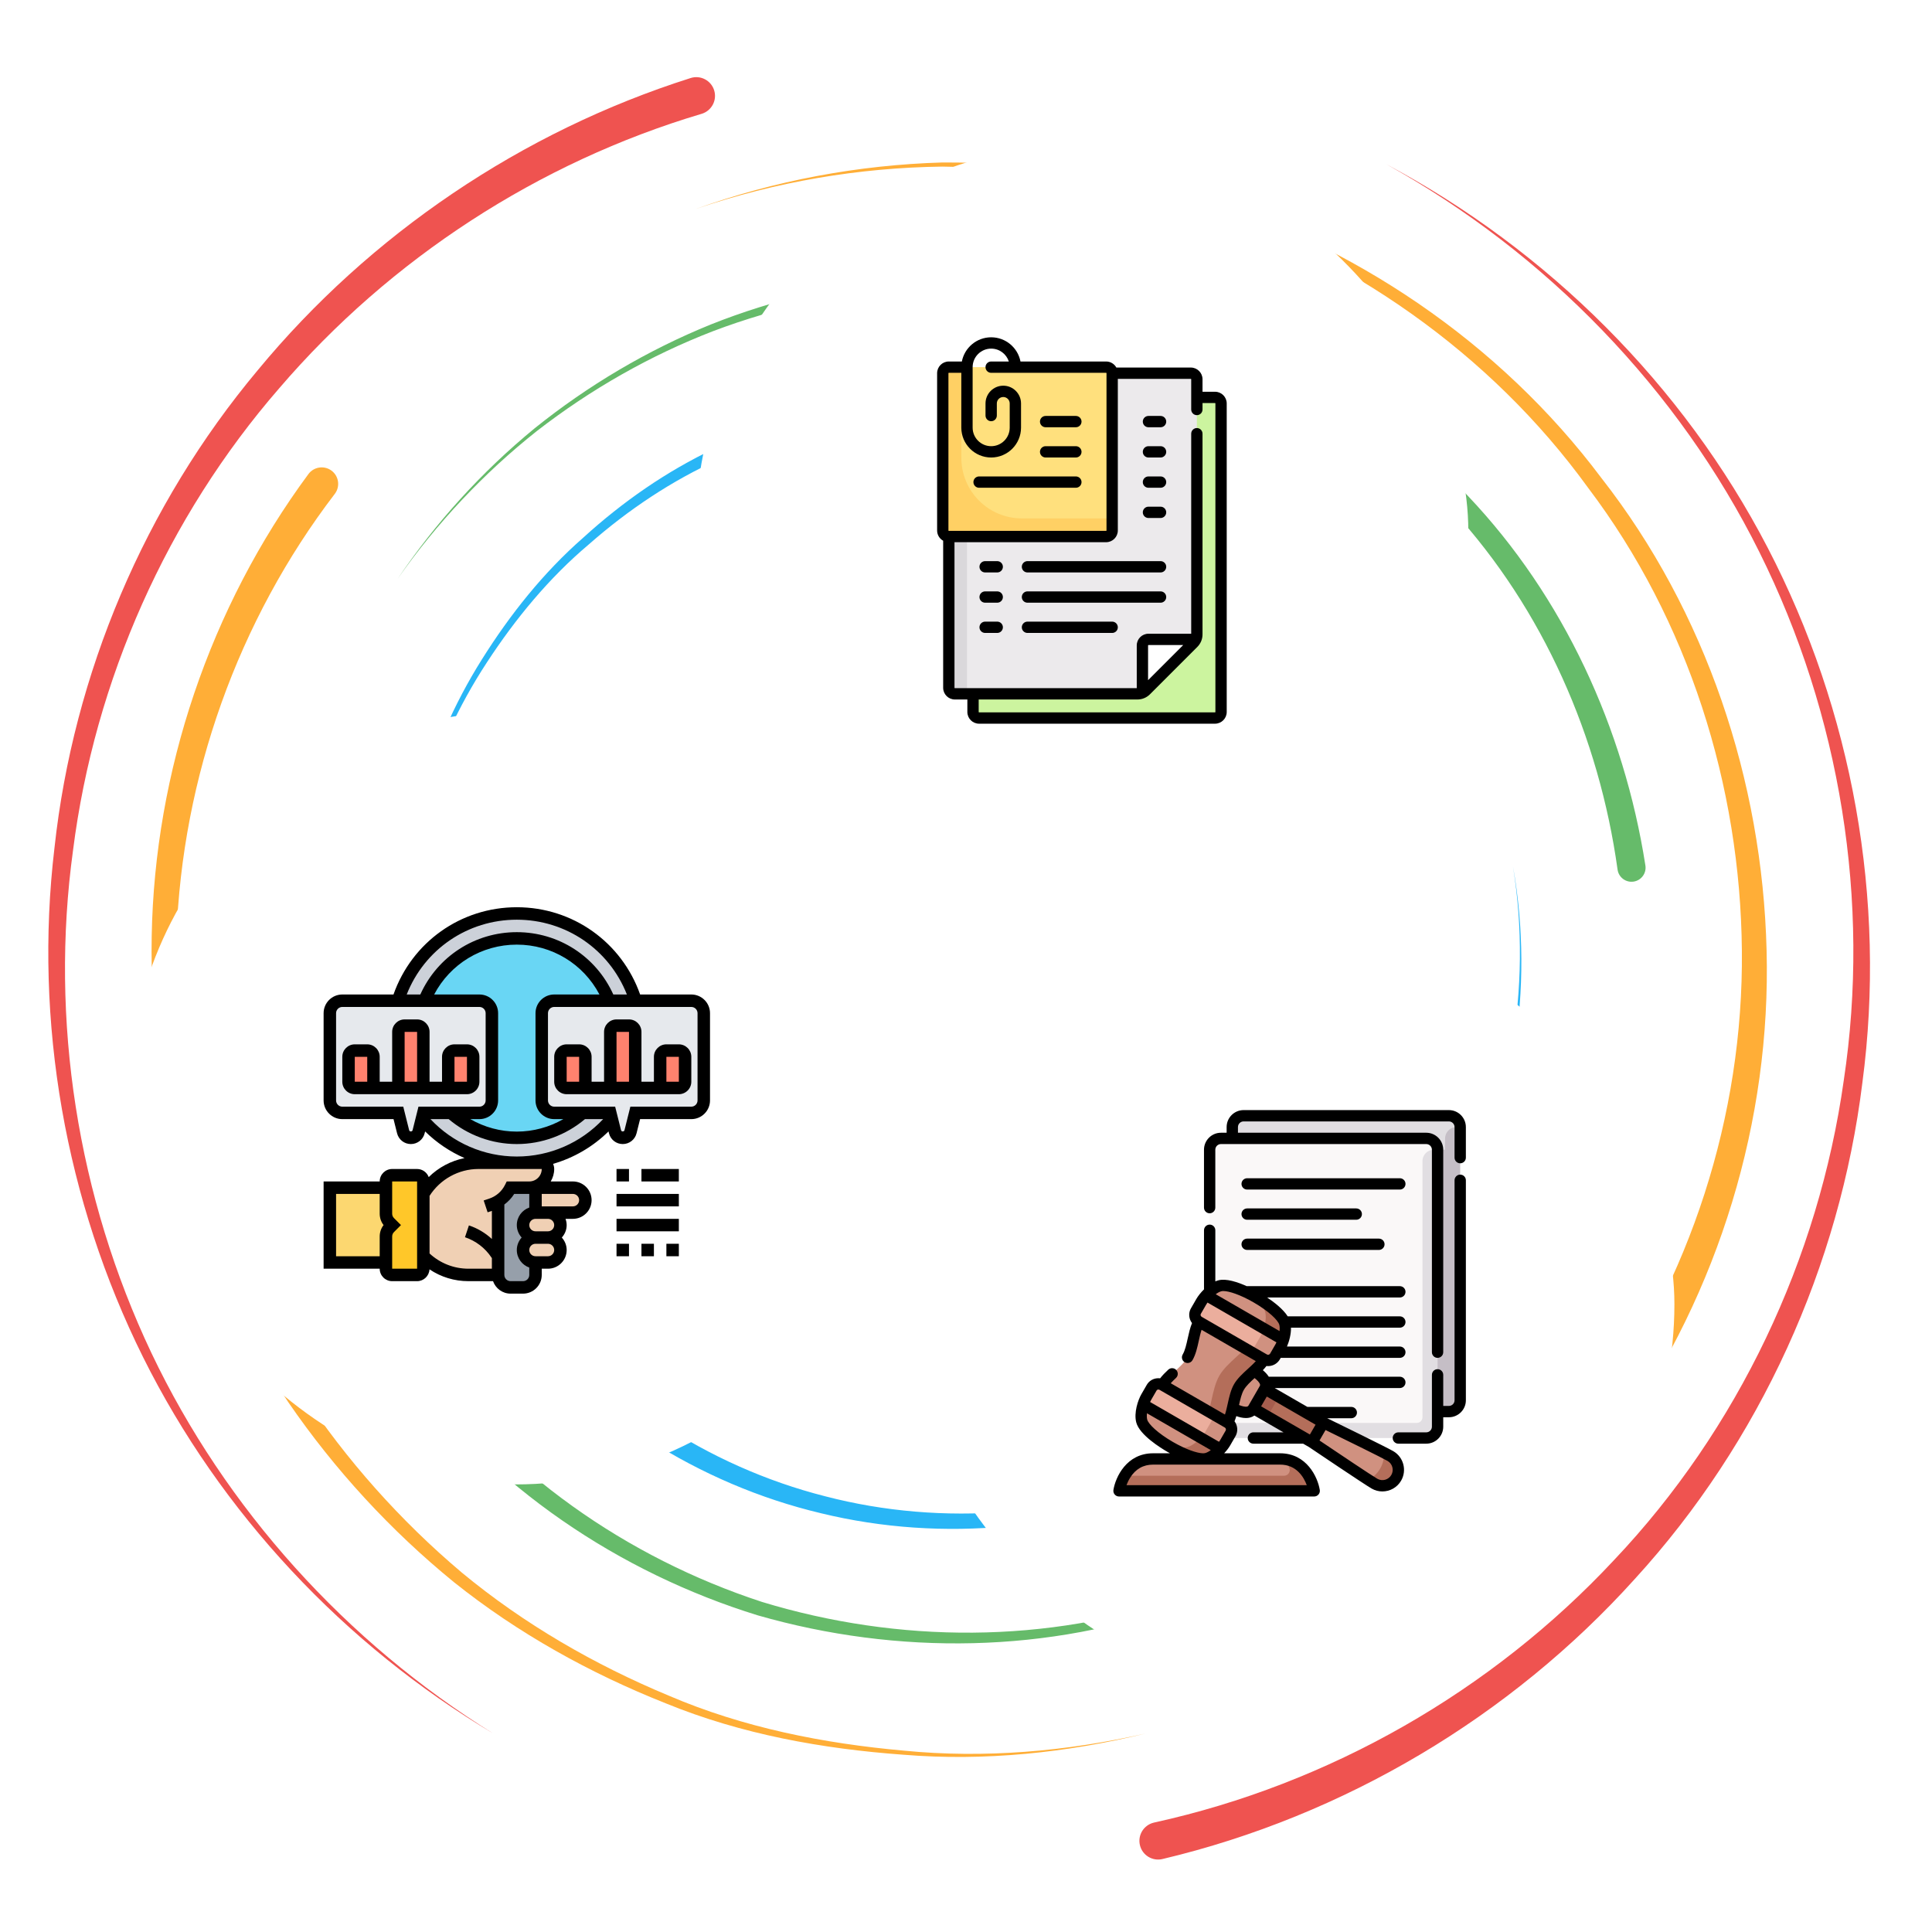 <?xml version="1.0" encoding="UTF-8"?> <svg xmlns="http://www.w3.org/2000/svg" width="400" height="400" viewBox="0 0 400 400" fill="none"><g clip-path="url(#clip0_3644_20136)"><path d="M145.239 23.574C111.536 33.592 80.815 53.548 57.817 80.376C34.635 107.068 19.591 140.8 15.123 176.032C10.291 211.235 16.047 247.858 31.346 280.115C46.693 312.381 71.653 339.998 102.148 358.918C71.32 340.558 45.698 313.284 29.609 280.962C13.562 248.649 7 211.574 11.276 175.558C15.187 139.508 29.96 104.594 53.373 76.634C76.583 48.54 108.028 27.238 142.986 16.157C145.026 15.506 147.206 16.639 147.851 18.675C148.502 20.722 147.37 22.894 145.325 23.548C145.312 23.548 145.26 23.566 145.239 23.574Z" fill="#EF5350"></path><path d="M238.978 377.334C275.142 369.391 308.782 350.214 334.173 322.993C359.79 295.954 376.535 260.675 381.735 223.665C387.316 186.652 381.019 147.954 364.261 114.303C347.511 80.61 320.102 52.342 287.048 34.022C320.407 51.769 348.482 79.668 365.988 113.418C383.501 147.126 390.618 186.313 385.584 224.178C380.918 262.05 364.386 298.584 338.454 326.925C312.759 355.436 278.254 375.974 240.676 384.894C238.592 385.389 236.504 384.108 236.009 382.024C235.511 379.941 236.803 377.85 238.886 377.355C238.899 377.347 238.956 377.342 238.978 377.334Z" fill="#EF5350"></path><path d="M69.311 102.256C49.306 128.418 37.683 160.918 36.532 193.996C35.366 227.086 44.485 260.459 62.54 288.428C71.712 302.298 82.874 314.834 95.613 325.589C108.472 336.235 123.068 344.66 138.478 351.074C153.874 357.68 170.514 360.97 187.144 362.451C203.842 364.1 220.777 362.615 237.144 358.918C220.842 362.889 203.889 364.678 187.084 363.3C170.345 362.094 153.512 359.074 137.852 352.662C122.176 346.448 107.24 338.168 93.998 327.584C80.874 316.881 69.298 304.308 59.688 290.31C40.777 262.086 30.777 227.985 31.407 193.844C32.012 159.724 43.452 125.779 63.842 98.168C64.957 96.644 67.092 96.313 68.616 97.425C70.139 98.54 70.47 100.675 69.355 102.198C69.35 102.212 69.318 102.251 69.311 102.256Z" fill="#FFAE37"></path><path d="M329.889 292.441C349.921 264.993 360.983 230.98 360.637 196.808C360.332 162.706 349.564 128.428 328.801 100.996C308.639 73.123 279.035 52.493 246.209 41.964C229.705 36.756 212.399 34.756 195.121 34.49C177.824 34.712 160.533 37.646 144.113 43.248C160.433 37.373 177.72 34.144 195.103 33.639C212.465 33.618 229.947 35.336 246.705 40.332C280.038 50.415 310.481 70.836 331.535 98.944C353.176 126.6 364.873 161.586 365.754 196.751C366.691 231.972 355.858 267.467 335.449 296.412C334.369 297.954 332.233 298.332 330.689 297.251C329.147 296.17 328.767 294.04 329.847 292.493C329.863 292.485 329.881 292.451 329.889 292.441Z" fill="#FFAE37"></path><path d="M61.002 198.743C61.098 213.344 63.267 227.915 67.616 241.881C71.869 255.902 78.957 268.956 87.473 280.852C104.483 304.829 129.786 322.511 157.76 331.66C185.928 340.246 216.926 340.41 244.973 330.553C273.119 321.118 297.816 302.042 314.856 277.62C298.223 302.316 273.741 321.925 245.455 331.925C217.278 342.342 185.819 342.746 156.905 334.446C128.189 325.584 101.921 307.889 83.957 283.448C74.973 271.334 67.426 257.941 62.78 243.474C58.02 229.066 55.52 213.948 55.176 198.743C55.142 197.134 56.419 195.8 58.028 195.766C59.634 195.727 60.97 197.003 61.002 198.612C61.002 198.623 61.002 198.631 61.002 198.644V198.743Z" fill="#66BB6A"></path><path d="M334.891 179.985C331.094 152.694 319.539 126.191 300.742 105.662C282.206 85.05 257.422 69.777 230.203 63.47C203.112 56.717 173.932 58.605 147.695 68.54C134.609 73.584 122.287 80.61 111.172 89.224C100.151 97.954 90.409 108.318 82.312 119.862C90.208 108.188 99.787 97.62 110.716 88.657C121.732 79.803 134.031 72.511 147.169 67.178C173.503 56.691 203.086 54.224 230.859 60.631C258.768 66.6 284.492 81.787 303.963 102.72C323.711 123.553 336.232 150.8 340.664 179.196C340.911 180.784 339.823 182.277 338.234 182.524C336.649 182.772 335.156 181.686 334.909 180.094C334.909 180.084 334.901 180.068 334.901 180.063L334.891 179.985Z" fill="#66BB6A"></path><path d="M109.005 269.034C124.31 288.918 146.393 303.584 170.846 309.79C195.281 316.157 221.789 313.912 245.065 303.944C268.419 293.97 287.986 275.774 300.434 253.566C312.5 231.17 317.356 204.73 313.25 179.412C317.755 204.66 313.341 231.313 301.497 254.139C289.278 276.769 269.726 295.584 246.041 306.149C222.434 316.696 195.287 319.464 169.974 313.3C144.649 307.29 121.489 292.477 105.213 272.008C104.38 270.974 104.549 269.456 105.586 268.623C106.627 267.79 108.146 267.954 108.979 268.996C108.984 269.001 108.997 269.029 109.005 269.034Z" fill="#29B6F6"></path><path d="M270.013 110.076C253.521 96.548 233.156 87.636 211.844 85.068C190.599 82.698 168.411 85.605 148.979 95.042C139.141 99.464 130.07 105.537 121.966 112.662C113.685 119.634 106.727 128.084 100.815 137.134C88.893 155.298 82.755 176.972 82.312 198.743C82.349 176.972 88.094 155.063 99.791 136.49C105.599 127.238 112.492 118.548 120.761 111.313C128.862 103.93 137.982 97.568 147.935 92.868C167.604 82.868 190.307 79.425 212.261 81.474C234.289 83.717 255.599 92.537 273.039 106.326C274.089 107.146 274.263 108.665 273.437 109.712C272.617 110.753 271.099 110.928 270.052 110.102C270.044 110.094 270.026 110.084 270.013 110.076Z" fill="#29B6F6"></path><g filter="url(#filter0_d_3644_20136)"><rect x="144" y="26.667" width="160" height="160" rx="80" fill="white"></rect><g clip-path="url(#clip1_3644_20136)"><path d="M202.706 78.945H251.554C252.246 78.945 252.806 79.505 252.806 80.197V144.076C252.806 144.767 252.246 145.328 251.554 145.328H202.706C202.014 145.328 201.453 144.767 201.453 144.076V80.197C201.453 79.505 202.014 78.945 202.706 78.945Z" fill="#CCF49F"></path><path d="M246.546 73.934H197.698C197.006 73.934 196.445 74.495 196.445 75.187V139.066C196.445 139.757 197.006 140.318 197.698 140.318H235.488C236.153 140.318 236.79 140.054 237.26 139.585L247.065 129.78C247.535 129.31 247.799 128.672 247.799 128.008V75.187C247.799 74.495 247.238 73.934 246.546 73.934Z" fill="#ECEAEC"></path><path d="M237.257 139.584L247.062 129.779C247.276 129.566 247.44 129.315 247.563 129.045H237.776C237.084 129.045 236.523 129.606 236.523 130.298V140.085C236.793 139.962 237.044 139.798 237.257 139.584Z" fill="white"></path><path d="M196.445 107.753H200.203V140.318H197.698C197.006 140.318 196.445 139.757 196.445 139.065V107.753Z" fill="#DAD8DB"></path><path d="M229.01 107.752H196.444C195.752 107.752 195.191 107.192 195.191 106.5V73.934C195.191 73.243 195.752 72.682 196.444 72.682H229.009C229.701 72.682 230.262 73.243 230.262 73.934V106.5C230.262 107.192 229.701 107.752 229.01 107.752Z" fill="#FFE07D"></path><path d="M211.564 103.995C204.646 103.995 199.038 98.387 199.038 91.47V72.682H196.444C195.752 72.682 195.191 73.243 195.191 73.934V106.5C195.191 107.192 195.752 107.752 196.444 107.752H229.009C229.701 107.752 230.262 107.192 230.262 106.5V103.995H211.564Z" fill="#FFD064"></path><path d="M251.555 77.773H248.969V75.187C248.969 73.85 247.882 72.763 246.545 72.763H231.13C230.717 72.017 229.921 71.51 229.01 71.51H211.281C210.731 68.66 208.22 66.5 205.212 66.5C202.204 66.5 199.692 68.66 199.143 71.51H196.444C195.107 71.51 194.02 72.597 194.02 73.934V106.5C194.02 107.412 194.526 108.207 195.272 108.621V139.066C195.272 140.403 196.36 141.49 197.696 141.49H200.282V144.076C200.282 145.413 201.37 146.5 202.706 146.5H251.555C252.892 146.5 253.979 145.413 253.979 144.076V80.197C253.979 78.86 252.892 77.773 251.555 77.773ZM196.363 73.934C196.363 73.89 196.399 73.854 196.444 73.854H199.03V85.207C199.03 88.616 201.803 91.389 205.212 91.389C208.62 91.389 211.393 88.616 211.393 85.207V80.197C211.393 78.169 209.744 76.52 207.717 76.52C205.689 76.52 204.04 78.17 204.04 80.197V82.702C204.04 83.349 204.564 83.874 205.212 83.874C205.859 83.874 206.383 83.349 206.383 82.702V80.197C206.383 79.462 206.982 78.864 207.717 78.864C208.452 78.864 209.05 79.462 209.05 80.197V85.207C209.05 87.323 207.328 89.045 205.211 89.045C203.095 89.045 201.373 87.323 201.373 85.207V72.687C201.373 72.685 201.373 72.684 201.373 72.682C201.373 72.681 201.373 72.68 201.373 72.679C201.375 70.564 203.096 68.844 205.212 68.844C206.919 68.844 208.37 69.965 208.866 71.51H205.211C204.564 71.51 204.039 72.035 204.039 72.682C204.039 73.329 204.564 73.854 205.211 73.854H229.009C229.054 73.854 229.09 73.89 229.09 73.934V106.5C229.09 106.545 229.054 106.581 229.009 106.581H196.444C196.399 106.581 196.363 106.545 196.363 106.5V73.934ZM251.635 144.075C251.635 144.12 251.599 144.156 251.555 144.156H202.707C202.662 144.156 202.626 144.12 202.626 144.075V141.49H235.487C236.469 141.49 237.393 141.107 238.087 140.413L247.892 130.608C248.587 129.913 248.969 128.99 248.969 128.008V86.46C248.969 85.813 248.445 85.288 247.798 85.288C247.15 85.288 246.626 85.813 246.626 86.46V127.874H237.777C236.44 127.874 235.353 128.961 235.353 130.298V139.146H197.697C197.652 139.146 197.616 139.11 197.616 139.066V108.924H229.01C230.347 108.924 231.434 107.837 231.434 106.5V75.106H246.545C246.59 75.106 246.626 75.142 246.626 75.187V81.45C246.626 82.097 247.15 82.622 247.798 82.622C248.445 82.622 248.969 82.097 248.969 81.45V80.116H251.555C251.6 80.116 251.636 80.153 251.636 80.197V144.075H251.635ZM237.696 137.489V130.298C237.696 130.253 237.733 130.217 237.777 130.217H244.968L237.696 137.489Z" fill="black"></path><path d="M216.484 85.126H222.747C223.394 85.126 223.919 84.602 223.919 83.954C223.919 83.307 223.394 82.783 222.747 82.783H216.484C215.837 82.783 215.312 83.307 215.312 83.954C215.312 84.602 215.837 85.126 216.484 85.126Z" fill="black"></path><path d="M216.484 91.389H222.747C223.394 91.389 223.919 90.865 223.919 90.217C223.919 89.57 223.394 89.046 222.747 89.046H216.484C215.837 89.046 215.312 89.57 215.312 90.217C215.312 90.865 215.837 91.389 216.484 91.389Z" fill="black"></path><path d="M202.707 97.652H222.747C223.395 97.652 223.919 97.127 223.919 96.48C223.919 95.833 223.395 95.308 222.747 95.308H202.707C202.06 95.308 201.535 95.833 201.535 96.48C201.535 97.127 202.06 97.652 202.707 97.652Z" fill="black"></path><path d="M240.282 95.308H237.777C237.13 95.308 236.605 95.833 236.605 96.48C236.605 97.127 237.13 97.652 237.777 97.652H240.282C240.93 97.652 241.454 97.127 241.454 96.48C241.454 95.833 240.93 95.308 240.282 95.308Z" fill="black"></path><path d="M240.282 82.783H237.777C237.13 82.783 236.605 83.307 236.605 83.954C236.605 84.602 237.13 85.126 237.777 85.126H240.282C240.93 85.126 241.454 84.602 241.454 83.954C241.454 83.307 240.93 82.783 240.282 82.783Z" fill="black"></path><path d="M240.282 89.046H237.777C237.13 89.046 236.605 89.57 236.605 90.217C236.605 90.865 237.13 91.389 237.777 91.389H240.282C240.93 91.389 241.454 90.865 241.454 90.217C241.454 89.57 240.93 89.046 240.282 89.046Z" fill="black"></path><path d="M240.282 101.571H237.777C237.13 101.571 236.605 102.095 236.605 102.742C236.605 103.39 237.13 103.914 237.777 103.914H240.282C240.93 103.914 241.454 103.39 241.454 102.742C241.454 102.095 240.93 101.571 240.282 101.571Z" fill="black"></path><path d="M206.466 112.843H203.961C203.314 112.843 202.789 113.368 202.789 114.015C202.789 114.662 203.314 115.187 203.961 115.187H206.466C207.113 115.187 207.638 114.662 207.638 114.015C207.638 113.368 207.113 112.843 206.466 112.843Z" fill="black"></path><path d="M206.466 125.368H203.961C203.314 125.368 202.789 125.893 202.789 126.54C202.789 127.187 203.314 127.712 203.961 127.712H206.466C207.113 127.712 207.638 127.187 207.638 126.54C207.638 125.893 207.113 125.368 206.466 125.368Z" fill="black"></path><path d="M206.466 119.106H203.961C203.314 119.106 202.789 119.63 202.789 120.278C202.789 120.925 203.314 121.45 203.961 121.45H206.466C207.113 121.45 207.638 120.925 207.638 120.278C207.638 119.63 207.113 119.106 206.466 119.106Z" fill="black"></path><path d="M240.282 112.843H212.727C212.079 112.843 211.555 113.368 211.555 114.015C211.555 114.662 212.079 115.187 212.727 115.187H240.282C240.929 115.187 241.454 114.662 241.454 114.015C241.454 113.368 240.929 112.843 240.282 112.843Z" fill="black"></path><path d="M230.262 125.368H212.727C212.079 125.368 211.555 125.893 211.555 126.54C211.555 127.187 212.079 127.712 212.727 127.712H230.262C230.909 127.712 231.434 127.187 231.434 126.54C231.434 125.893 230.909 125.368 230.262 125.368Z" fill="black"></path><path d="M240.282 119.106H212.727C212.079 119.106 211.555 119.63 211.555 120.278C211.555 120.925 212.079 121.45 212.727 121.45H240.282C240.929 121.45 241.454 120.925 241.454 120.278C241.454 119.63 240.929 119.106 240.282 119.106Z" fill="black"></path></g></g><g filter="url(#filter1_d_3644_20136)"><rect x="26.668" y="144" width="160" height="160" rx="80" fill="white"></rect><g clip-path="url(#clip2_3644_20136)"><path d="M107.002 237.403C121.254 237.403 132.808 225.849 132.808 211.597C132.808 197.344 121.254 185.79 107.002 185.79C92.749 185.79 81.195 197.344 81.195 211.597C81.195 225.849 92.749 237.403 107.002 237.403Z" fill="#CCD1D9"></path><path d="M107.001 232.242C118.403 232.242 127.646 222.999 127.646 211.597C127.646 200.195 118.403 190.952 107.001 190.952C95.599 190.952 86.356 200.195 86.356 211.597C86.356 222.999 95.599 232.242 107.001 232.242Z" fill="#69D6F4"></path><path d="M81.192 250.306L80.663 250.835C80.173 251.326 79.902 251.984 79.902 252.668V258.048H68.289V242.565H79.902V247.945C79.902 248.629 80.173 249.287 80.663 249.777L81.192 250.306Z" fill="#FCD770"></path><path d="M87.644 256.758V259.339C87.644 260.048 87.064 260.629 86.354 260.629H81.193C80.483 260.629 79.902 260.048 79.902 259.339V258.048V252.668C79.902 251.984 80.173 251.326 80.664 250.835L81.193 250.306L80.664 249.777C80.173 249.287 79.902 248.629 79.902 247.945V242.565V241.274C79.902 240.565 80.483 239.984 81.193 239.984H86.354C87.064 239.984 87.644 240.565 87.644 241.274V243.855V256.758Z" fill="#FFC729"></path><path d="M110.871 242.565V247.726C110.161 247.726 109.516 248.01 109.051 248.487C108.574 248.952 108.29 249.597 108.29 250.306C108.29 251.726 109.451 252.887 110.871 252.887C110.161 252.887 109.516 253.171 109.051 253.648C108.574 254.113 108.29 254.758 108.29 255.468C108.29 256.887 109.451 258.048 110.871 258.048V260.629C110.871 262.048 109.71 263.21 108.29 263.21H105.71C104.29 263.21 103.129 262.048 103.129 260.629V256.758V245.377C104.226 244.706 105.129 243.739 105.71 242.565H109.581C110.032 242.565 110.471 242.487 110.871 242.332V242.345V242.565Z" fill="#969FAA"></path><path d="M113.45 252.887C114.87 252.887 116.031 254.048 116.031 255.468C116.031 256.177 115.747 256.823 115.27 257.287C114.805 257.765 114.16 258.048 113.45 258.048H110.87C109.45 258.048 108.289 256.887 108.289 255.468C108.289 254.758 108.573 254.113 109.05 253.648C109.515 253.171 110.16 252.887 110.87 252.887H113.45Z" fill="#F0D0B4"></path><path d="M113.45 247.726C114.87 247.726 116.031 248.887 116.031 250.306C116.031 251.016 115.747 251.661 115.27 252.126C114.805 252.603 114.16 252.887 113.45 252.887H110.87C109.45 252.887 108.289 251.726 108.289 250.306C108.289 249.597 108.573 248.952 109.05 248.487C109.515 248.01 110.16 247.726 110.87 247.726H113.45Z" fill="#F0D0B4"></path><path d="M120.432 243.326C120.91 243.79 121.194 244.435 121.194 245.145C121.194 246.565 120.032 247.726 118.613 247.726H113.452H110.871V242.565H118.613C119.323 242.565 119.968 242.848 120.432 243.326Z" fill="#F0D0B4"></path><path d="M103.128 260.629H96.987C93.49 260.629 90.122 259.235 87.644 256.758V243.855C90.044 239.855 94.367 237.403 99.038 237.403H106.999H112.161C112.87 237.403 113.451 237.984 113.451 238.694C113.451 239.764 113.012 240.732 112.315 241.429C111.915 241.829 111.425 242.152 110.87 242.332C110.47 242.487 110.032 242.564 109.58 242.564H105.709C105.128 243.739 104.225 244.706 103.128 245.377V256.758V260.629Z" fill="#F0D0B4"></path><path d="M112.16 224.5V206.436C112.16 205.016 113.321 203.855 114.741 203.855H126.147H131.618H143.128C144.547 203.855 145.709 205.016 145.709 206.436V224.5C145.709 225.919 144.547 227.081 143.128 227.081H131.515L130.534 230.99C130.354 231.726 129.696 232.242 128.934 232.242C128.173 232.242 127.515 231.726 127.334 230.99L126.663 228.306L126.354 227.081H120.65H114.741C113.321 227.081 112.16 225.919 112.16 224.5Z" fill="#E6E9ED"></path><path d="M87.863 203.855H99.257C100.676 203.855 101.837 205.016 101.837 206.436V224.5C101.837 225.919 100.676 227.081 99.257 227.081H93.347H87.644L87.334 228.306L86.663 230.99C86.483 231.726 85.825 232.242 85.063 232.242C84.302 232.242 83.644 231.726 83.463 230.99L82.483 227.081H70.87C69.45 227.081 68.289 225.919 68.289 224.5V206.436C68.289 205.016 69.45 203.855 70.87 203.855H82.379H87.85H87.863Z" fill="#E6E9ED"></path><path d="M141.837 215.468V220.629C141.837 221.339 141.256 221.919 140.547 221.919H136.676V215.468C136.676 214.758 137.256 214.177 137.966 214.177H140.547C141.256 214.177 141.837 214.758 141.837 215.468Z" fill="#FF826E"></path><path d="M131.517 210.306V221.919H126.355V210.306C126.355 209.597 126.936 209.016 127.646 209.016H130.226C130.936 209.016 131.517 209.597 131.517 210.306Z" fill="#FF826E"></path><path d="M121.193 215.468V221.919H117.322C116.612 221.919 116.031 221.339 116.031 220.629V215.468C116.031 214.758 116.612 214.177 117.322 214.177H119.902C120.612 214.177 121.193 214.758 121.193 215.468Z" fill="#FF826E"></path><path d="M97.966 215.468V220.629C97.966 221.339 97.385 221.919 96.676 221.919H92.805V215.468C92.805 214.758 93.385 214.177 94.095 214.177H96.676C97.385 214.177 97.966 214.758 97.966 215.468Z" fill="#FF826E"></path><path d="M87.646 210.306V221.919H82.484V210.306C82.484 209.597 83.065 209.016 83.775 209.016H86.355C87.065 209.016 87.646 209.597 87.646 210.306Z" fill="#FF826E"></path><path d="M77.321 215.468V221.919H73.451C72.741 221.919 72.16 221.339 72.16 220.629V215.468C72.16 214.758 72.741 214.177 73.451 214.177H76.031C76.741 214.177 77.321 214.758 77.321 215.468Z" fill="#FF826E"></path><path d="M99.258 220.629V215.468C99.258 214.045 98.101 212.887 96.677 212.887H94.097C92.674 212.887 91.516 214.045 91.516 215.468V220.629H88.936V210.306C88.936 208.883 87.778 207.726 86.355 207.726H83.774C82.351 207.726 81.194 208.883 81.194 210.306V220.629H78.613V215.468C78.613 214.045 77.456 212.887 76.032 212.887H73.452C72.028 212.887 70.871 214.045 70.871 215.468V220.629C70.871 222.052 72.028 223.21 73.452 223.21H96.677C98.101 223.21 99.258 222.052 99.258 220.629ZM76.032 220.629H73.452V215.468H76.032V220.629ZM83.774 210.306H86.355V220.629H83.774V210.306ZM94.097 215.468H96.677V220.629H94.097V215.468Z" fill="black"></path><path d="M143.129 202.565H132.532C128.71 191.726 118.581 184.5 107 184.5C95.412 184.5 85.292 191.723 81.468 202.565H70.871C68.737 202.565 67 204.301 67 206.435V224.5C67 226.634 68.737 228.371 70.871 228.371H81.477L82.21 231.304C82.538 232.616 83.712 233.532 85.066 233.532C86.418 233.532 87.591 232.616 87.919 231.304L88.016 230.918C90.397 233.259 93.165 235.118 96.177 236.432C93.376 237.001 90.788 238.366 88.764 240.372C88.396 239.394 87.459 238.694 86.355 238.694H81.194C79.77 238.694 78.613 239.851 78.613 241.274H67V259.339H78.613C78.613 260.762 79.77 261.919 81.194 261.919H86.355C87.732 261.919 88.85 260.833 88.923 259.472C91.289 261.064 94.073 261.919 96.99 261.919H102.076C102.61 263.417 104.03 264.5 105.71 264.5H108.29C110.425 264.5 112.161 262.763 112.161 260.629V259.339H113.452C115.586 259.339 117.323 257.602 117.323 255.468C117.323 254.473 116.934 253.574 116.316 252.887C116.935 252.201 117.323 251.301 117.323 250.306C117.323 249.852 117.23 249.421 117.085 249.016H118.613C120.747 249.016 122.484 247.279 122.484 245.145C122.484 243.011 120.747 241.274 118.613 241.274H114.025C114.468 240.512 114.742 239.638 114.742 238.694C114.742 238.314 114.654 237.955 114.506 237.63C118.805 236.392 122.751 234.097 125.985 230.918L126.081 231.304C126.409 232.616 127.583 233.532 128.937 233.532C130.289 233.532 131.462 232.616 131.79 231.304L132.523 228.371H143.129C145.263 228.371 147 226.634 147 224.5V206.435C147 204.301 145.263 202.565 143.129 202.565ZM69.581 256.758V243.855H78.613V247.946C78.613 248.811 78.894 249.633 79.414 250.306C78.894 250.98 78.613 251.802 78.613 252.666V256.758H69.581ZM86.355 259.339H81.194V252.666C81.194 252.322 81.328 251.997 81.572 251.753L83.018 250.306L81.572 248.86C81.328 248.616 81.194 248.291 81.194 247.946V241.274H86.355V259.339ZM107 187.081C117.17 187.081 126.114 193.235 129.792 202.565H126.978C123.427 194.703 115.688 189.661 107 189.661C98.312 189.661 90.572 194.701 87.021 202.565H84.205C87.884 193.232 96.822 187.081 107 187.081ZM114.742 228.371H116.631C113.72 230.043 110.409 230.952 107 230.952C103.592 230.952 100.28 230.043 97.368 228.371H99.258C101.392 228.371 103.129 226.634 103.129 224.5V206.435C103.129 204.301 101.392 202.565 99.258 202.565H89.888C93.216 196.239 99.732 192.242 107 192.242C114.268 192.242 120.783 196.239 124.112 202.565H114.742C112.608 202.565 110.871 204.301 110.871 206.435V224.5C110.871 226.634 112.608 228.371 114.742 228.371ZM84.713 230.678L83.49 225.79H70.871C70.159 225.79 69.581 225.211 69.581 224.5V206.435C69.581 205.725 70.159 205.145 70.871 205.145H99.258C99.97 205.145 100.548 205.725 100.548 206.435V224.5C100.548 225.211 99.97 225.79 99.258 225.79H86.639L85.417 230.678C85.337 230.998 84.795 231.003 84.713 230.678ZM108.29 261.919H105.71C104.997 261.919 104.419 261.34 104.419 260.629V246.052C105.223 245.452 105.921 244.718 106.463 243.855H109.581V246.673C108.083 247.207 107 248.626 107 250.306C107 251.301 107.388 252.201 108.006 252.887C107.387 253.574 107 254.473 107 255.468C107 257.148 108.083 258.567 109.581 259.101V260.629C109.581 261.34 109.003 261.919 108.29 261.919ZM113.452 256.758H110.871C110.159 256.758 109.581 256.179 109.581 255.468C109.581 254.757 110.159 254.177 110.871 254.177H113.452C114.164 254.177 114.742 254.757 114.742 255.468C114.742 256.179 114.164 256.758 113.452 256.758ZM114.742 250.306C114.742 251.017 114.164 251.597 113.452 251.597H110.871C110.159 251.597 109.581 251.017 109.581 250.306C109.581 249.595 110.159 249.016 110.871 249.016H113.452C114.164 249.016 114.742 249.595 114.742 250.306ZM119.903 245.145C119.903 245.856 119.325 246.435 118.613 246.435H113.452H112.161V243.855H118.613C119.325 243.855 119.903 244.434 119.903 245.145ZM112.161 238.694C112.161 240.117 111.004 241.274 109.581 241.274H104.912L104.556 241.988C103.879 243.344 102.712 244.354 101.275 244.834L100.141 245.212L100.957 247.66L101.839 247.366V253.185C100.475 251.932 98.854 250.962 97.085 250.374L96.268 252.821C98.494 253.563 100.435 255.047 101.737 256.999L101.839 257.15V259.339H96.99C93.975 259.339 91.141 258.216 88.936 256.189V244.254C91.125 240.823 94.959 238.694 99.04 238.694H112.161ZM107 236.113C100.201 236.113 93.755 233.304 89.125 228.371H92.892C96.839 231.694 101.823 233.532 107 233.532C112.177 233.532 117.16 231.694 121.11 228.371H124.876C120.245 233.304 113.797 236.113 107 236.113ZM144.419 224.5C144.419 225.211 143.841 225.79 143.129 225.79H130.51L129.288 230.678C129.206 230.998 128.667 231.003 128.585 230.678L127.361 225.79H114.742C114.03 225.79 113.452 225.211 113.452 224.5V206.435C113.452 205.725 114.03 205.145 114.742 205.145H143.129C143.841 205.145 144.419 205.725 144.419 206.435V224.5Z" fill="black"></path><path d="M140.549 212.887H137.968C136.545 212.887 135.387 214.045 135.387 215.468V220.629H132.807V210.306C132.807 208.883 131.649 207.726 130.226 207.726H127.645C126.222 207.726 125.065 208.883 125.065 210.306V220.629H122.484V215.468C122.484 214.045 121.327 212.887 119.903 212.887H117.323C115.9 212.887 114.742 214.045 114.742 215.468V220.629C114.742 222.052 115.9 223.21 117.323 223.21H140.549C141.972 223.21 143.129 222.052 143.129 220.629V215.468C143.129 214.045 141.972 212.887 140.549 212.887ZM119.903 220.629H117.323V215.468H119.903V220.629ZM127.645 210.306H130.226V220.629H127.645V210.306ZM140.549 220.629H137.968V215.468H140.549V220.629Z" fill="black"></path><path d="M127.645 238.694H130.225V241.274H127.645V238.694Z" fill="black"></path><path d="M132.805 238.694H140.547V241.274H132.805V238.694Z" fill="black"></path><path d="M127.645 243.855H140.548V246.436H127.645V243.855Z" fill="black"></path><path d="M127.645 249.016H140.548V251.597H127.645V249.016Z" fill="black"></path><path d="M127.645 254.177H130.225V256.758H127.645V254.177Z" fill="black"></path><path d="M132.805 254.177H135.385V256.758H132.805V254.177Z" fill="black"></path><path d="M137.969 254.177H140.549V256.758H137.969V254.177Z" fill="black"></path></g></g><g filter="url(#filter2_d_3644_20136)"><rect x="186.668" y="186.667" width="160" height="160" rx="80" fill="white"></rect><g clip-path="url(#clip3_3644_20136)"><path d="M299.977 227.672H257.477C256.188 227.672 255.133 228.727 255.133 230.016V286.578L300.758 288.141L302.32 230.016C302.32 228.727 301.266 227.672 299.977 227.672Z" fill="#E1DEE2"></path><path d="M299.195 232.359V234.703H255.133V289.703H299.977C301.266 289.703 302.32 288.648 302.32 287.359V230.016H301.539C300.25 230.016 299.195 231.07 299.195 232.359Z" fill="#C5BEC6"></path><path d="M295.289 232.359H252.789C251.5 232.359 250.445 233.414 250.445 234.703V291.266L296.07 292.828L297.633 234.703C297.633 233.414 296.578 232.359 295.289 232.359Z" fill="#FAF8F8"></path><path d="M294.508 237.047V290.094C294.508 290.741 293.983 291.266 293.336 291.266H250.445V292.047C250.445 293.336 251.5 294.391 252.789 294.391H295.289C296.578 294.391 297.633 293.336 297.633 292.047V234.703H296.852C295.562 234.703 294.508 235.758 294.508 237.047Z" fill="#E1DEE2"></path><path d="M266.051 298.795C265.727 298.75 265.386 298.726 265.027 298.726H238.743C235.642 298.726 233.858 300.496 232.859 302.203L268.967 303.766C268.967 303.766 268.572 300.531 266.051 298.795Z" fill="#D09180"></path><path d="M272.093 305.328C272.093 305.328 271.142 299.493 266.052 298.795C266.458 299.433 266.75 300.076 266.957 300.629C267.242 301.392 266.67 302.203 265.856 302.203H232.86C231.93 303.793 231.68 305.328 231.68 305.328H272.093Z" fill="#B46E5A"></path><path d="M286.897 301.375C287.29 300.694 287.865 298.122 286.529 297.417C282.905 295.562 273.973 291.207 273.973 291.207L271.629 292.313V295.266C271.629 295.266 279.867 300.825 283.285 303.036C284.564 303.84 286.504 302.056 286.897 301.375Z" fill="#D09180"></path><path d="M287.865 298.122C287.631 297.987 287.16 297.74 286.529 297.417C286.599 298.531 286.354 299.677 285.754 300.715C285.155 301.754 284.285 302.54 283.285 303.036C283.88 303.421 284.33 303.705 284.564 303.84C286.143 304.751 288.162 304.21 289.073 302.632C289.985 301.053 289.444 299.034 287.865 298.122Z" fill="#B46E5A"></path><path d="M273.971 291.207L264.762 285.89L262.418 287.073V289.95L271.627 295.266L273.971 291.207Z" fill="#B46E5A"></path><path d="M257.93 287.359L260.273 283.299L264.762 285.891L262.418 289.95L257.93 287.359Z" fill="#A65D4E"></path><path d="M259.626 280.499C259.626 280.499 262.927 282.324 261.841 284.204L259.497 288.264C258.411 290.145 255.181 288.198 255.181 288.198L252.449 281.488L259.626 280.499Z" fill="#D09180"></path><path d="M259.652 273.637L257.721 269.453L248.225 270.323C247.05 272.358 247.05 275.656 245.875 277.692C244.699 279.728 241.843 281.377 240.668 283.412L244.662 292.071L249.251 291.651L259.652 273.637Z" fill="#D09180"></path><path d="M259.654 273.637C257.942 276.413 254.068 278.69 252.452 281.488C250.837 284.286 250.802 288.781 249.254 291.651L254.162 291.201C255.337 289.166 255.337 285.868 256.512 283.832C257.688 281.796 260.543 280.148 261.719 278.112L259.654 273.637Z" fill="#B46E5A"></path><path d="M246.466 297.171C248.595 297.171 252.79 294.391 252.79 294.391L236.669 287.456C236.324 288.554 236.115 289.876 236.385 290.883C236.699 292.056 238.276 293.58 240.278 294.972C242.595 296.418 245.253 297.171 246.466 297.171Z" fill="#D09180"></path><path d="M245.769 296.299C244.596 296.613 242.488 296.009 240.281 294.972C243.538 297.237 247.921 299.154 249.828 298.643C250.835 298.373 251.878 297.532 252.658 296.686V294.342H248.599C247.819 295.188 246.776 296.029 245.769 296.299Z" fill="#B46E5A"></path><path d="M240.667 283.412C239.878 282.957 238.86 283.195 238.413 284.016L237.312 285.922C237.095 286.3 236.86 286.843 236.668 287.456L248.595 294.342L253.409 292.675C253.865 291.885 252.431 290.204 250.258 288.949L240.667 283.412Z" fill="#EBAE9D"></path><path d="M250.261 288.949C251.05 289.405 251.162 290.323 250.706 291.112L249.605 293.018C249.388 293.395 249.033 293.87 248.598 294.342L252.657 296.686C253.093 296.213 253.447 295.739 253.665 295.362L254.765 293.456C255.221 292.667 254.951 291.657 254.161 291.201L250.261 288.949Z" fill="#D09180"></path><path d="M263.042 268.465C264.107 270.309 263.796 275.331 263.796 275.331L249.73 264.837C250.509 263.99 251.55 263.148 252.556 262.878C253.729 262.564 255.837 263.168 258.044 264.205C260.454 265.489 262.435 267.414 263.042 268.465Z" fill="#D09180"></path><path d="M261.936 268.294C261.622 267.121 260.045 265.598 258.043 264.205C261.633 265.893 265.485 268.73 265.996 270.638C266.265 271.645 266.059 272.968 265.716 274.067L263.686 275.239L261.656 271.723C261.999 270.625 262.206 269.301 261.936 268.294Z" fill="#B46E5A"></path><path d="M248.227 270.323C247.437 269.867 247.134 268.866 247.623 268.068L248.723 266.162C248.941 265.785 249.295 265.31 249.729 264.837L261.656 271.723L262.619 276.726C262.163 277.515 259.99 277.114 257.817 275.86L248.227 270.323Z" fill="#EBAE9D"></path><path d="M257.816 275.86C258.606 276.316 259.456 275.953 259.912 275.164L261.012 273.258C261.23 272.881 261.463 272.336 261.655 271.723L265.714 274.067C265.523 274.68 265.29 275.224 265.072 275.602L263.971 277.507C263.516 278.297 262.506 278.567 261.717 278.112L257.816 275.86Z" fill="#D09180"></path><path d="M302.322 239.859C301.675 239.859 301.15 240.384 301.15 241.031V286.578C301.15 287.224 300.625 287.75 299.978 287.75H298.807V281.313C298.807 280.665 298.282 280.141 297.635 280.141C296.988 280.141 296.463 280.665 296.463 281.313V292.047C296.463 292.693 295.937 293.219 295.291 293.219H289.516C288.868 293.219 288.344 293.743 288.344 294.391C288.344 295.038 288.868 295.563 289.516 295.563H295.291C297.23 295.563 298.807 293.985 298.807 292.047V290.094H299.978C301.917 290.094 303.494 288.517 303.494 286.578V241.031C303.494 240.384 302.969 239.859 302.322 239.859Z" fill="black"></path><path d="M299.977 226.5H257.477C255.538 226.5 253.961 228.077 253.961 230.016V231.188H252.789C250.85 231.188 249.273 232.765 249.273 234.703V246.693C249.273 247.34 249.798 247.865 250.445 247.865C251.093 247.865 251.617 247.34 251.617 246.693V234.703C251.617 234.057 252.143 233.531 252.789 233.531H295.289C295.935 233.531 296.461 234.057 296.461 234.703V276.625C296.461 277.272 296.986 277.797 297.633 277.797C298.28 277.797 298.805 277.272 298.805 276.625V234.703C298.805 232.765 297.228 231.188 295.289 231.188H256.305V230.016C256.305 229.369 256.83 228.844 257.477 228.844H299.977C300.623 228.844 301.148 229.369 301.148 230.016V236.343C301.148 236.991 301.673 237.515 302.32 237.515C302.968 237.515 303.492 236.991 303.492 236.343V230.016C303.492 228.077 301.915 226.5 299.977 226.5Z" fill="black"></path><path d="M258.211 255.453H285.486C286.133 255.453 286.657 254.929 286.657 254.281C286.657 253.634 286.133 253.109 285.486 253.109H258.211C257.564 253.109 257.039 253.634 257.039 254.281C257.039 254.929 257.564 255.453 258.211 255.453Z" fill="black"></path><path d="M258.211 249.203H280.798C281.445 249.203 281.97 248.679 281.97 248.031C281.97 247.384 281.445 246.859 280.798 246.859H258.211C257.564 246.859 257.039 247.384 257.039 248.031C257.039 248.679 257.564 249.203 258.211 249.203Z" fill="black"></path><path d="M258.211 242.953H289.823C290.471 242.953 290.995 242.429 290.995 241.781C290.995 241.134 290.471 240.609 289.823 240.609H258.211C257.564 240.609 257.039 241.134 257.039 241.781C257.039 242.429 257.564 242.953 258.211 242.953Z" fill="black"></path><path d="M288.452 297.108C286.974 296.255 276.701 291.234 274.78 290.297H279.772C280.42 290.297 280.944 289.772 280.944 289.125C280.944 288.478 280.42 287.953 279.772 287.953H270.681L263.915 284.047H289.823C290.471 284.047 290.995 283.522 290.995 282.875C290.995 282.228 290.471 281.703 289.823 281.703H262.691C262.348 281.169 261.89 280.71 261.458 280.35C261.723 280.07 261.974 279.782 262.203 279.483C262.315 279.497 262.427 279.504 262.539 279.504C263.515 279.504 264.466 278.998 264.988 278.094L265.159 277.797H289.823C290.471 277.797 290.995 277.273 290.995 276.625C290.995 275.978 290.471 275.453 289.823 275.453H266.451C266.914 274.385 267.311 272.901 267.285 271.547H289.823C290.471 271.547 290.995 271.023 290.995 270.375C290.995 269.728 290.471 269.203 289.823 269.203H266.608C265.66 267.707 263.795 266.27 262.341 265.297H289.823C290.471 265.297 290.995 264.773 290.995 264.125C290.995 263.478 290.471 262.953 289.823 262.953H258.117C256.235 262.109 253.862 261.316 252.253 261.746C252.04 261.803 251.829 261.879 251.62 261.968V251.38C251.62 250.733 251.096 250.209 250.448 250.209C249.801 250.209 249.276 250.733 249.276 251.38V263.616C248.577 264.301 248.023 265.032 247.709 265.576L246.615 267.471C246.23 268.11 246.118 268.857 246.301 269.577C246.395 269.947 246.566 270.293 246.797 270.594C246.389 271.58 246.145 272.681 245.908 273.755C245.626 275.036 245.359 276.245 244.862 277.106C244.539 277.667 244.731 278.383 245.291 278.707C245.476 278.813 245.677 278.864 245.876 278.864C246.281 278.864 246.675 278.654 246.892 278.278C247.57 277.103 247.889 275.658 248.197 274.26C248.375 273.452 248.547 272.673 248.774 271.991L260 278.473C259.524 279.01 258.935 279.549 258.324 280.107C257.268 281.073 256.175 282.071 255.497 283.246C254.819 284.421 254.5 285.866 254.192 287.264C254.014 288.072 253.842 288.851 253.615 289.533L242.39 283.052C242.721 282.678 243.097 282.313 243.472 281.962C243.946 281.52 243.971 280.779 243.53 280.306C243.088 279.833 242.346 279.807 241.873 280.249C241.283 280.799 240.687 281.39 240.19 282.037C239.813 281.988 239.429 282.013 239.062 282.117C238.346 282.318 237.755 282.789 237.395 283.442L236.301 285.336C235.611 286.531 234.717 289.177 235.256 291.187C235.946 293.765 240.345 296.474 241.676 297.242C241.824 297.328 242.011 297.434 242.231 297.554H238.744C233.218 297.554 230.95 302.516 230.523 305.14C230.468 305.479 230.564 305.825 230.787 306.087C231.009 306.349 231.336 306.5 231.68 306.5H272.093C272.436 306.5 272.763 306.349 272.985 306.087C273.208 305.825 273.304 305.479 273.249 305.14C272.822 302.516 270.554 297.554 265.028 297.554H253.449C253.978 296.992 254.408 296.419 254.68 295.948L255.78 294.042C256.157 293.389 256.257 292.628 256.062 291.9C255.967 291.545 255.806 291.218 255.591 290.933C255.734 290.586 255.859 290.226 255.969 289.856C256.552 290.07 257.254 290.253 257.954 290.253C258.24 290.253 258.526 290.222 258.803 290.151C259.137 290.065 259.438 289.923 259.706 289.736L265.739 293.219H259.5C258.853 293.219 258.328 293.743 258.328 294.391C258.328 295.038 258.853 295.563 259.5 295.563H269.798L271.008 296.261C271.82 296.808 282.411 303.95 283.979 304.855C284.681 305.261 285.449 305.453 286.208 305.453C287.755 305.453 289.261 304.651 290.089 303.218C291.322 301.082 290.588 298.341 288.452 297.108ZM271.2 293.666L261.101 287.835L262.273 285.805L272.372 291.636L271.2 293.666ZM252.86 264.01C252.976 263.979 253.118 263.963 253.286 263.963C254.44 263.963 256.764 264.708 259.536 266.308C262.71 268.141 264.619 270.026 264.864 270.941C264.963 271.308 264.968 271.767 264.915 272.251L251.702 264.623C252.094 264.333 252.493 264.108 252.86 264.01ZM248.623 268.68C248.628 268.671 248.633 268.663 248.638 268.654L249.739 266.748C249.811 266.623 249.9 266.488 250.002 266.347L264.274 274.588C264.203 274.746 264.131 274.891 264.059 275.016L262.958 276.922C262.826 277.15 262.533 277.229 262.304 277.097L248.814 269.308C248.693 269.238 248.605 269.126 248.573 268.999C248.545 268.888 248.561 268.781 248.623 268.68ZM242.848 295.213C239.673 293.38 237.764 291.495 237.519 290.58C237.421 290.214 237.416 289.755 237.471 289.271L250.684 296.9C250.292 297.188 249.891 297.413 249.524 297.511C249.439 297.534 249.339 297.548 249.226 297.554H248.966C247.772 297.501 245.518 296.754 242.848 295.213ZM270.552 304.156H233.229C233.401 303.697 233.639 303.167 233.963 302.642C235.086 300.821 236.694 299.898 238.744 299.898H265.028C268.428 299.898 269.935 302.491 270.552 304.156ZM253.751 292.87L252.65 294.776C252.578 294.901 252.489 295.036 252.387 295.177L238.115 286.936C238.186 286.778 238.258 286.633 238.33 286.508L239.431 284.603C239.436 284.594 239.441 284.585 239.445 284.576C239.502 284.473 239.586 284.404 239.697 284.373C239.738 284.361 239.78 284.356 239.823 284.356C239.912 284.356 240.003 284.38 240.084 284.427L253.575 292.216C253.725 292.303 253.779 292.435 253.798 292.507C253.818 292.578 253.837 292.721 253.751 292.87ZM256.528 287.558C256.793 286.357 257.057 285.231 257.527 284.418C257.996 283.604 258.839 282.813 259.747 281.983C260.256 282.373 260.759 282.876 260.872 283.287C260.908 283.415 260.896 283.502 260.829 283.618L258.486 287.678C258.419 287.794 258.349 287.847 258.22 287.88C257.807 287.988 257.12 287.803 256.528 287.558ZM288.059 302.046C287.472 303.063 286.167 303.412 285.15 302.825C284.018 302.171 277.285 297.664 273.191 294.906L274.441 292.739C278.877 294.906 286.147 298.483 287.28 299.137C288.296 299.724 288.646 301.029 288.059 302.046Z" fill="black"></path></g></g></g><defs><filter id="filter0_d_3644_20136" x="133.333" y="19.333" width="181.333" height="181.333" filterUnits="userSpaceOnUse" color-interpolation-filters="sRGB"><feFlood flood-opacity="0" result="BackgroundImageFix"></feFlood><feColorMatrix in="SourceAlpha" type="matrix" values="0 0 0 0 0 0 0 0 0 0 0 0 0 0 0 0 0 0 127 0" result="hardAlpha"></feColorMatrix><feOffset dy="3.333"></feOffset><feGaussianBlur stdDeviation="5.333"></feGaussianBlur><feComposite in2="hardAlpha" operator="out"></feComposite><feColorMatrix type="matrix" values="0 0 0 0 0 0 0 0 0 0 0 0 0 0 0 0 0 0 0.12 0"></feColorMatrix><feBlend mode="normal" in2="BackgroundImageFix" result="effect1_dropShadow_3644_20136"></feBlend><feBlend mode="normal" in="SourceGraphic" in2="effect1_dropShadow_3644_20136" result="shape"></feBlend></filter><filter id="filter1_d_3644_20136" x="16.001" y="136.667" width="181.333" height="181.333" filterUnits="userSpaceOnUse" color-interpolation-filters="sRGB"><feFlood flood-opacity="0" result="BackgroundImageFix"></feFlood><feColorMatrix in="SourceAlpha" type="matrix" values="0 0 0 0 0 0 0 0 0 0 0 0 0 0 0 0 0 0 127 0" result="hardAlpha"></feColorMatrix><feOffset dy="3.333"></feOffset><feGaussianBlur stdDeviation="5.333"></feGaussianBlur><feComposite in2="hardAlpha" operator="out"></feComposite><feColorMatrix type="matrix" values="0 0 0 0 0 0 0 0 0 0 0 0 0 0 0 0 0 0 0.12 0"></feColorMatrix><feBlend mode="normal" in2="BackgroundImageFix" result="effect1_dropShadow_3644_20136"></feBlend><feBlend mode="normal" in="SourceGraphic" in2="effect1_dropShadow_3644_20136" result="shape"></feBlend></filter><filter id="filter2_d_3644_20136" x="176.001" y="179.333" width="181.333" height="181.333" filterUnits="userSpaceOnUse" color-interpolation-filters="sRGB"><feFlood flood-opacity="0" result="BackgroundImageFix"></feFlood><feColorMatrix in="SourceAlpha" type="matrix" values="0 0 0 0 0 0 0 0 0 0 0 0 0 0 0 0 0 0 127 0" result="hardAlpha"></feColorMatrix><feOffset dy="3.333"></feOffset><feGaussianBlur stdDeviation="5.333"></feGaussianBlur><feComposite in2="hardAlpha" operator="out"></feComposite><feColorMatrix type="matrix" values="0 0 0 0 0 0 0 0 0 0 0 0 0 0 0 0 0 0 0.12 0"></feColorMatrix><feBlend mode="normal" in2="BackgroundImageFix" result="effect1_dropShadow_3644_20136"></feBlend><feBlend mode="normal" in="SourceGraphic" in2="effect1_dropShadow_3644_20136" result="shape"></feBlend></filter><clipPath id="clip0_3644_20136"><rect width="400" height="400" fill="white"></rect></clipPath><clipPath id="clip1_3644_20136"><rect width="80" height="80" fill="white" transform="translate(184 66.5)"></rect></clipPath><clipPath id="clip2_3644_20136"><rect width="80" height="80" fill="white" transform="translate(67 184.5)"></rect></clipPath><clipPath id="clip3_3644_20136"><rect width="80" height="80" fill="white" transform="translate(227 226.5)"></rect></clipPath></defs></svg> 